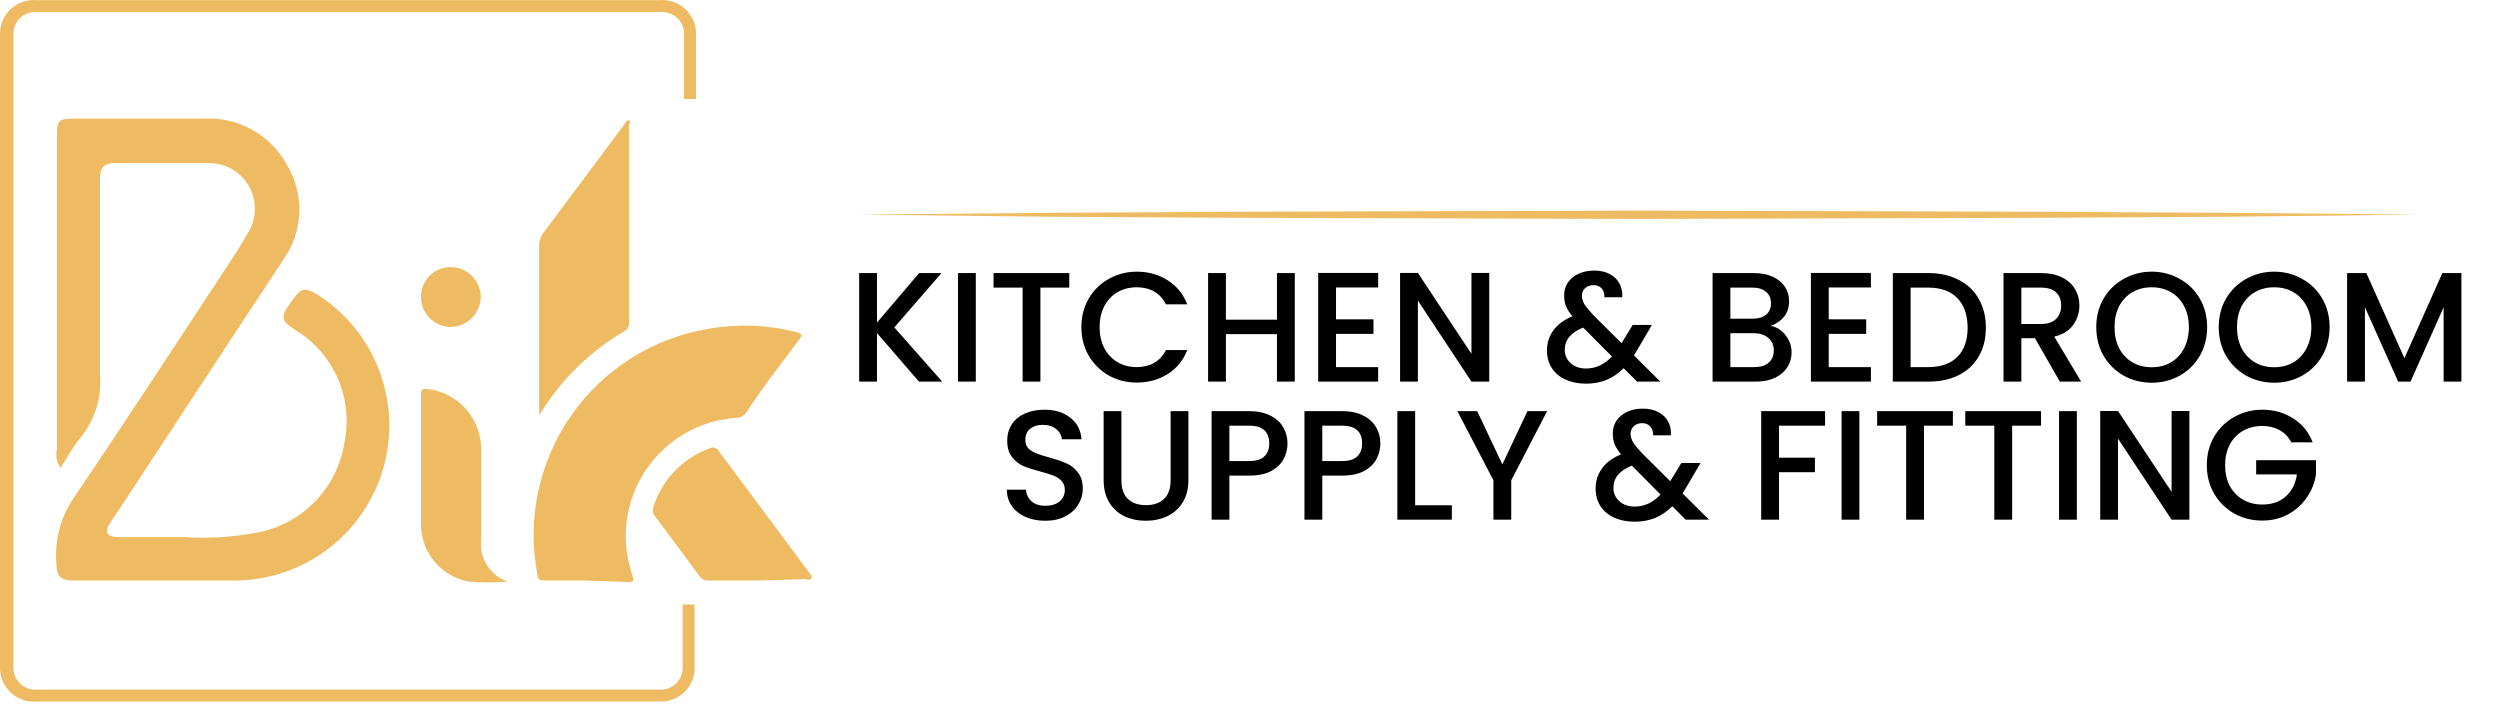 <svg xmlns="http://www.w3.org/2000/svg" width="69" height="20" viewBox="0 0 69 20" fill="none"><path d="M25.364 10.533L24.205 9.192V10.533H23.713V7.537H24.205V8.903L25.368 7.537H25.985L24.683 9.037L26.006 10.533H25.364ZM26.932 7.537V10.533H26.441V7.537H26.932ZM29.512 7.537V7.938H28.715V10.533H28.224V7.938H27.422V7.537H29.512ZM29.846 9.028C29.846 8.735 29.914 8.472 30.049 8.24C30.187 8.007 30.372 7.826 30.605 7.697C30.84 7.565 31.098 7.498 31.376 7.498C31.695 7.498 31.978 7.577 32.225 7.735C32.475 7.891 32.656 8.112 32.768 8.399H32.178C32.1 8.241 31.992 8.123 31.855 8.046C31.717 7.968 31.557 7.929 31.376 7.929C31.178 7.929 31.001 7.974 30.846 8.063C30.691 8.152 30.569 8.28 30.48 8.447C30.393 8.613 30.35 8.807 30.35 9.028C30.35 9.25 30.393 9.444 30.48 9.61C30.569 9.777 30.691 9.906 30.846 9.998C31.001 10.087 31.178 10.132 31.376 10.132C31.557 10.132 31.717 10.093 31.855 10.015C31.992 9.938 32.1 9.82 32.178 9.662H32.768C32.656 9.949 32.475 10.171 32.225 10.326C31.978 10.481 31.695 10.559 31.376 10.559C31.095 10.559 30.837 10.494 30.605 10.365C30.372 10.232 30.187 10.05 30.049 9.817C29.914 9.584 29.846 9.322 29.846 9.028ZM35.736 7.537V10.533H35.244V9.222H33.835V10.533H33.343V7.537H33.835V8.822H35.244V7.537H35.736ZM36.874 7.934V8.813H37.908V9.214H36.874V10.132H38.037V10.533H36.382V7.533H38.037V7.934H36.874ZM41.103 10.533H40.612L39.134 8.296V10.533H38.642V7.533H39.134L40.612 9.765V7.533H41.103V10.533ZM45.183 10.533L44.812 10.162C44.669 10.306 44.512 10.413 44.342 10.485C44.173 10.554 43.983 10.589 43.773 10.589C43.561 10.589 43.373 10.551 43.209 10.477C43.045 10.402 42.919 10.296 42.83 10.158C42.74 10.017 42.696 9.855 42.696 9.671C42.696 9.464 42.755 9.28 42.873 9.119C42.99 8.955 43.166 8.826 43.398 8.731C43.315 8.631 43.256 8.537 43.222 8.451C43.187 8.362 43.17 8.264 43.17 8.158C43.17 8.026 43.203 7.908 43.269 7.804C43.338 7.701 43.436 7.619 43.562 7.559C43.689 7.498 43.835 7.468 44.002 7.468C44.171 7.468 44.315 7.501 44.433 7.567C44.554 7.631 44.643 7.718 44.7 7.83C44.76 7.942 44.785 8.067 44.773 8.205H44.282C44.285 8.099 44.259 8.017 44.205 7.96C44.15 7.899 44.075 7.869 43.98 7.869C43.886 7.869 43.808 7.898 43.748 7.955C43.69 8.01 43.661 8.077 43.661 8.158C43.661 8.235 43.683 8.313 43.726 8.391C43.772 8.465 43.851 8.563 43.963 8.684L44.756 9.472L45.062 8.968H45.592L45.204 9.632L45.097 9.809L45.825 10.533H45.183ZM43.773 10.171C44.044 10.171 44.282 10.06 44.489 9.839L43.696 9.041C43.357 9.176 43.187 9.38 43.187 9.653C43.187 9.8 43.242 9.924 43.351 10.024C43.46 10.122 43.601 10.171 43.773 10.171ZM48.87 8.994C49.031 9.023 49.167 9.107 49.279 9.248C49.392 9.389 49.448 9.549 49.448 9.727C49.448 9.879 49.407 10.017 49.327 10.14C49.249 10.261 49.136 10.357 48.986 10.429C48.837 10.498 48.663 10.533 48.465 10.533H47.267V7.537H48.409C48.613 7.537 48.788 7.572 48.935 7.641C49.081 7.71 49.192 7.803 49.267 7.921C49.341 8.036 49.379 8.165 49.379 8.309C49.379 8.481 49.333 8.625 49.241 8.74C49.149 8.855 49.025 8.939 48.87 8.994ZM47.758 8.796H48.366C48.527 8.796 48.652 8.76 48.741 8.688C48.833 8.613 48.879 8.507 48.879 8.369C48.879 8.234 48.833 8.129 48.741 8.054C48.652 7.977 48.527 7.938 48.366 7.938H47.758V8.796ZM48.422 10.132C48.589 10.132 48.719 10.092 48.814 10.011C48.909 9.931 48.956 9.819 48.956 9.675C48.956 9.528 48.906 9.412 48.805 9.326C48.705 9.24 48.571 9.197 48.405 9.197H47.758V10.132H48.422ZM50.473 7.934V8.813H51.507V9.214H50.473V10.132H51.637V10.533H49.981V7.533H51.637V7.934H50.473ZM53.22 7.537C53.539 7.537 53.818 7.599 54.056 7.723C54.298 7.843 54.483 8.018 54.612 8.248C54.744 8.475 54.81 8.741 54.81 9.046C54.81 9.35 54.744 9.615 54.612 9.839C54.483 10.063 54.298 10.235 54.056 10.356C53.818 10.474 53.539 10.533 53.22 10.533H52.242V7.537H53.22ZM53.22 10.132C53.571 10.132 53.839 10.037 54.026 9.847C54.213 9.658 54.306 9.391 54.306 9.046C54.306 8.698 54.213 8.427 54.026 8.231C53.839 8.036 53.571 7.938 53.22 7.938H52.733V10.132H53.22ZM56.853 10.533L56.164 9.334H55.789V10.533H55.297V7.537H56.332C56.562 7.537 56.756 7.577 56.914 7.658C57.075 7.738 57.194 7.846 57.272 7.981C57.352 8.116 57.392 8.267 57.392 8.434C57.392 8.629 57.335 8.807 57.22 8.968C57.108 9.126 56.934 9.234 56.698 9.291L57.44 10.533H56.853ZM55.789 8.942H56.332C56.516 8.942 56.654 8.896 56.746 8.804C56.84 8.712 56.888 8.589 56.888 8.434C56.888 8.279 56.842 8.158 56.75 8.072C56.658 7.983 56.519 7.938 56.332 7.938H55.789V8.942ZM59.387 10.563C59.108 10.563 58.851 10.498 58.615 10.369C58.383 10.237 58.197 10.054 58.059 9.822C57.924 9.586 57.857 9.322 57.857 9.028C57.857 8.735 57.924 8.472 58.059 8.24C58.197 8.007 58.383 7.826 58.615 7.697C58.851 7.565 59.108 7.498 59.387 7.498C59.669 7.498 59.926 7.565 60.158 7.697C60.394 7.826 60.579 8.007 60.714 8.24C60.849 8.472 60.917 8.735 60.917 9.028C60.917 9.322 60.849 9.586 60.714 9.822C60.579 10.054 60.394 10.237 60.158 10.369C59.926 10.498 59.669 10.563 59.387 10.563ZM59.387 10.136C59.585 10.136 59.762 10.092 59.917 10.002C60.072 9.911 60.193 9.781 60.279 9.615C60.368 9.445 60.413 9.25 60.413 9.028C60.413 8.807 60.368 8.613 60.279 8.447C60.193 8.28 60.072 8.152 59.917 8.063C59.762 7.974 59.585 7.929 59.387 7.929C59.189 7.929 59.012 7.974 58.857 8.063C58.702 8.152 58.58 8.28 58.49 8.447C58.404 8.613 58.361 8.807 58.361 9.028C58.361 9.25 58.404 9.445 58.49 9.615C58.58 9.781 58.702 9.911 58.857 10.002C59.012 10.092 59.189 10.136 59.387 10.136ZM62.767 10.563C62.488 10.563 62.231 10.498 61.995 10.369C61.763 10.237 61.577 10.054 61.439 9.822C61.304 9.586 61.237 9.322 61.237 9.028C61.237 8.735 61.304 8.472 61.439 8.24C61.577 8.007 61.763 7.826 61.995 7.697C62.231 7.565 62.488 7.498 62.767 7.498C63.048 7.498 63.306 7.565 63.538 7.697C63.774 7.826 63.959 8.007 64.094 8.24C64.229 8.472 64.297 8.735 64.297 9.028C64.297 9.322 64.229 9.586 64.094 9.822C63.959 10.054 63.774 10.237 63.538 10.369C63.306 10.498 63.048 10.563 62.767 10.563ZM62.767 10.136C62.965 10.136 63.142 10.092 63.297 10.002C63.452 9.911 63.573 9.781 63.659 9.615C63.748 9.445 63.793 9.25 63.793 9.028C63.793 8.807 63.748 8.613 63.659 8.447C63.573 8.28 63.452 8.152 63.297 8.063C63.142 7.974 62.965 7.929 62.767 7.929C62.569 7.929 62.392 7.974 62.237 8.063C62.081 8.152 61.959 8.28 61.87 8.447C61.784 8.613 61.741 8.807 61.741 9.028C61.741 9.25 61.784 9.445 61.87 9.615C61.959 9.781 62.081 9.911 62.237 10.002C62.392 10.092 62.569 10.136 62.767 10.136ZM67.935 7.537V10.533H67.444V8.481L66.53 10.533H66.19L65.272 8.481V10.533H64.78V7.537H65.311L66.362 9.886L67.409 7.537H67.935Z" fill="black"></path><path d="M28.85 14.373C28.649 14.373 28.468 14.338 28.307 14.269C28.146 14.198 28.02 14.097 27.928 13.968C27.836 13.838 27.79 13.688 27.79 13.515H28.316C28.327 13.644 28.378 13.751 28.467 13.834C28.559 13.917 28.686 13.959 28.85 13.959C29.02 13.959 29.152 13.919 29.247 13.838C29.342 13.755 29.389 13.649 29.389 13.52C29.389 13.419 29.359 13.337 29.299 13.274C29.241 13.211 29.168 13.162 29.079 13.127C28.992 13.093 28.872 13.055 28.717 13.015C28.521 12.963 28.362 12.912 28.238 12.86C28.117 12.805 28.014 12.722 27.928 12.61C27.842 12.498 27.799 12.349 27.799 12.162C27.799 11.989 27.842 11.839 27.928 11.709C28.014 11.58 28.135 11.481 28.29 11.412C28.445 11.343 28.625 11.308 28.829 11.308C29.119 11.308 29.356 11.382 29.54 11.528C29.727 11.672 29.83 11.87 29.85 12.123H29.307C29.299 12.014 29.247 11.92 29.152 11.843C29.057 11.765 28.932 11.726 28.777 11.726C28.636 11.726 28.521 11.762 28.432 11.834C28.343 11.906 28.299 12.009 28.299 12.145C28.299 12.236 28.326 12.313 28.381 12.373C28.438 12.431 28.51 12.476 28.596 12.511C28.682 12.545 28.8 12.583 28.949 12.623C29.148 12.678 29.308 12.732 29.432 12.787C29.558 12.841 29.665 12.926 29.751 13.041C29.84 13.153 29.885 13.304 29.885 13.494C29.885 13.646 29.843 13.79 29.76 13.925C29.679 14.06 29.56 14.169 29.402 14.252C29.247 14.333 29.063 14.373 28.85 14.373ZM30.951 11.347V13.257C30.951 13.483 31.01 13.655 31.128 13.769C31.249 13.884 31.416 13.942 31.628 13.942C31.844 13.942 32.01 13.884 32.128 13.769C32.249 13.655 32.309 13.483 32.309 13.257V11.347H32.8V13.248C32.8 13.492 32.747 13.699 32.641 13.869C32.535 14.038 32.392 14.165 32.214 14.248C32.036 14.331 31.839 14.373 31.624 14.373C31.408 14.373 31.212 14.331 31.033 14.248C30.858 14.165 30.719 14.038 30.615 13.869C30.512 13.699 30.46 13.492 30.46 13.248V11.347H30.951ZM35.535 12.239C35.535 12.392 35.499 12.535 35.427 12.67C35.355 12.805 35.24 12.916 35.082 13.002C34.924 13.086 34.722 13.127 34.475 13.127H33.931V14.343H33.44V11.347H34.475C34.704 11.347 34.898 11.387 35.056 11.468C35.217 11.546 35.337 11.652 35.414 11.787C35.495 11.922 35.535 12.073 35.535 12.239ZM34.475 12.726C34.661 12.726 34.801 12.685 34.893 12.601C34.985 12.515 35.031 12.395 35.031 12.239C35.031 11.912 34.845 11.748 34.475 11.748H33.931V12.726H34.475ZM38.098 12.239C38.098 12.392 38.062 12.535 37.99 12.67C37.919 12.805 37.804 12.916 37.645 13.002C37.487 13.086 37.285 13.127 37.038 13.127H36.495V14.343H36.003V11.347H37.038C37.268 11.347 37.462 11.387 37.62 11.468C37.781 11.546 37.9 11.652 37.977 11.787C38.058 11.922 38.098 12.073 38.098 12.239ZM37.038 12.726C37.225 12.726 37.364 12.685 37.456 12.601C37.548 12.515 37.594 12.395 37.594 12.239C37.594 11.912 37.408 11.748 37.038 11.748H36.495V12.726H37.038ZM39.058 13.946H40.071V14.343H38.567V11.347H39.058V13.946ZM42.701 11.347L41.71 13.257V14.343H41.219V13.257L40.223 11.347H40.771L41.465 12.817L42.158 11.347H42.701ZM46.525 14.343L46.155 13.972C46.011 14.116 45.855 14.223 45.685 14.295C45.515 14.364 45.326 14.399 45.116 14.399C44.903 14.399 44.715 14.361 44.551 14.287C44.388 14.212 44.261 14.106 44.172 13.968C44.083 13.827 44.039 13.665 44.039 13.481C44.039 13.274 44.097 13.09 44.215 12.929C44.333 12.765 44.508 12.636 44.741 12.541C44.658 12.441 44.599 12.347 44.564 12.261C44.53 12.172 44.513 12.074 44.513 11.968C44.513 11.836 44.546 11.718 44.612 11.614C44.681 11.511 44.778 11.429 44.905 11.369C45.031 11.308 45.178 11.278 45.344 11.278C45.514 11.278 45.658 11.311 45.776 11.377C45.896 11.441 45.985 11.528 46.043 11.64C46.103 11.752 46.127 11.877 46.116 12.015H45.625C45.627 11.909 45.602 11.827 45.547 11.77C45.492 11.709 45.418 11.679 45.323 11.679C45.228 11.679 45.151 11.708 45.09 11.765C45.033 11.82 45.004 11.887 45.004 11.968C45.004 12.045 45.026 12.123 45.069 12.201C45.115 12.275 45.194 12.373 45.306 12.494L46.099 13.282L46.405 12.778H46.935L46.547 13.442L46.439 13.619L47.168 14.343H46.525ZM45.116 13.981C45.386 13.981 45.625 13.87 45.831 13.649L45.038 12.851C44.699 12.986 44.53 13.191 44.53 13.463C44.53 13.61 44.584 13.733 44.694 13.834C44.803 13.932 44.944 13.981 45.116 13.981ZM50.372 11.347V11.748H49.101V12.632H50.092V13.032H49.101V14.343H48.609V11.347H50.372ZM51.319 11.347V14.343H50.828V11.347H51.319ZM53.899 11.347V11.748H53.102V14.343H52.61V11.748H51.809V11.347H53.899ZM56.332 11.347V11.748H55.535V14.343H55.043V11.748H54.242V11.347H56.332ZM57.321 11.347V14.343H56.83V11.347H57.321ZM60.427 14.343H59.936L58.457 12.106V14.343H57.966V11.343H58.457L59.936 13.575V11.343H60.427V14.343ZM63.24 12.209C63.163 12.06 63.055 11.948 62.917 11.873C62.779 11.796 62.619 11.757 62.438 11.757C62.24 11.757 62.063 11.801 61.908 11.89C61.753 11.979 61.631 12.106 61.542 12.27C61.456 12.433 61.413 12.623 61.413 12.838C61.413 13.054 61.456 13.245 61.542 13.412C61.631 13.575 61.753 13.702 61.908 13.791C62.063 13.88 62.24 13.925 62.438 13.925C62.706 13.925 62.923 13.85 63.089 13.7C63.256 13.551 63.358 13.348 63.395 13.093H62.27V12.701H63.921V13.084C63.889 13.317 63.806 13.531 63.671 13.726C63.539 13.922 63.365 14.078 63.15 14.196C62.937 14.311 62.7 14.368 62.438 14.368C62.157 14.368 61.9 14.304 61.667 14.175C61.434 14.042 61.249 13.86 61.111 13.627C60.976 13.395 60.908 13.132 60.908 12.838C60.908 12.545 60.976 12.283 61.111 12.05C61.249 11.817 61.434 11.636 61.667 11.507C61.903 11.374 62.16 11.308 62.438 11.308C62.757 11.308 63.04 11.387 63.288 11.546C63.538 11.701 63.718 11.922 63.831 12.209H63.24Z" fill="black"></path><path d="M23.68 5.923L29.07 5.873L34.46 5.843L45.24 5.813L56.01 5.843L61.4 5.873L66.79 5.923L61.4 5.983L56.01 6.013L45.24 6.043L34.46 6.013L29.07 5.983L23.68 5.923Z" fill="#EFBB62"></path><path d="M18.21 19.363H1C0.875 19.372 0.749 19.356 0.63 19.316C0.511 19.275 0.401 19.211 0.307 19.127C0.214 19.043 0.139 18.94 0.086 18.826C0.033 18.712 0.004 18.588 0 18.463V0.903C0.004 0.777 0.033 0.653 0.086 0.539C0.139 0.425 0.214 0.323 0.307 0.239C0.401 0.155 0.511 0.09 0.63 0.05C0.749 0.009 0.875 -0.007 1 0.003H18.21C18.335 -0.007 18.461 0.009 18.581 0.05C18.7 0.09 18.809 0.155 18.902 0.239C18.996 0.323 19.072 0.425 19.124 0.539C19.177 0.653 19.206 0.777 19.21 0.903V2.733H18.88V0.903C18.876 0.824 18.857 0.747 18.823 0.675C18.789 0.604 18.742 0.54 18.683 0.487C18.625 0.434 18.556 0.393 18.482 0.367C18.408 0.34 18.329 0.329 18.25 0.333H1C0.921 0.329 0.842 0.34 0.768 0.367C0.694 0.393 0.625 0.434 0.567 0.487C0.508 0.54 0.461 0.604 0.427 0.675C0.393 0.747 0.374 0.824 0.37 0.903V18.463C0.374 18.541 0.393 18.619 0.427 18.69C0.461 18.762 0.508 18.825 0.567 18.878C0.625 18.931 0.694 18.972 0.768 18.999C0.842 19.025 0.921 19.037 1 19.033H18.21C18.289 19.037 18.368 19.025 18.442 18.999C18.516 18.972 18.585 18.931 18.643 18.878C18.702 18.825 18.749 18.762 18.783 18.69C18.817 18.619 18.836 18.541 18.84 18.463V16.683H19.17V18.513C19.15 18.75 19.039 18.971 18.86 19.13C18.681 19.288 18.448 19.371 18.21 19.363Z" fill="#EFBB62"></path><path d="M16.15 16.023C15.78 16.023 15.42 16.023 15.05 16.023C14.91 16.023 14.85 16.023 14.83 15.843C14.686 15.087 14.695 14.309 14.857 13.557C15.018 12.805 15.328 12.092 15.769 11.461C16.209 10.83 16.772 10.294 17.423 9.884C18.074 9.474 18.801 9.198 19.56 9.073C20.361 8.932 21.182 8.963 21.97 9.163C22.15 9.213 22.16 9.233 22.05 9.383C21.57 10.033 21.05 10.683 20.6 11.383C20.569 11.428 20.527 11.465 20.478 11.491C20.429 11.517 20.375 11.531 20.32 11.533C19.821 11.566 19.337 11.714 18.904 11.964C18.472 12.214 18.102 12.56 17.824 12.976C17.546 13.391 17.367 13.864 17.3 14.36C17.234 14.855 17.281 15.359 17.44 15.833C17.51 16.063 17.51 16.063 17.28 16.063L16.15 16.023Z" fill="#EFBB62"></path><path d="M14.88 11.443C14.88 10.883 14.88 10.373 14.88 9.863C14.88 9.353 14.88 8.703 14.88 8.123C14.88 7.543 14.88 7.223 14.88 6.773C14.88 6.646 14.922 6.523 15 6.423L17.24 3.423C17.24 3.423 17.29 3.293 17.36 3.323C17.43 3.353 17.36 3.423 17.36 3.483V8.873C17.37 8.926 17.363 8.981 17.34 9.029C17.317 9.078 17.278 9.118 17.23 9.143C16.307 9.683 15.528 10.437 14.96 11.343C14.939 11.38 14.912 11.414 14.88 11.443Z" fill="#EFBB62"></path><path d="M20.94 16.023H19.56C19.509 16.027 19.458 16.017 19.412 15.994C19.366 15.971 19.327 15.936 19.3 15.893C18.9 15.343 18.49 14.803 18.08 14.253C18.05 14.219 18.029 14.178 18.021 14.134C18.012 14.091 18.015 14.045 18.03 14.003C18.146 13.629 18.348 13.287 18.618 13.004C18.889 12.721 19.222 12.505 19.59 12.373C19.611 12.361 19.635 12.353 19.66 12.351C19.684 12.348 19.709 12.351 19.732 12.359C19.756 12.366 19.777 12.378 19.796 12.395C19.814 12.411 19.829 12.431 19.84 12.453C20.68 13.583 21.53 14.713 22.37 15.853C22.37 15.853 22.45 15.933 22.37 15.983C22.29 16.033 22.28 15.983 22.23 15.983L20.94 16.023Z" fill="#EFBB62"></path><path d="M14.01 16.053C13.657 16.083 13.303 16.083 12.95 16.053C12.587 15.991 12.257 15.806 12.015 15.529C11.773 15.252 11.633 14.9 11.62 14.533C11.62 13.303 11.62 12.083 11.62 10.853C11.62 10.743 11.67 10.733 11.76 10.733C12.175 10.77 12.56 10.961 12.842 11.268C13.123 11.575 13.279 11.976 13.28 12.393V14.883C13.25 15.132 13.306 15.383 13.439 15.596C13.572 15.809 13.773 15.97 14.01 16.053Z" fill="#EFBB62"></path><path d="M11.62 8.193C11.619 8.085 11.639 7.977 11.68 7.877C11.72 7.777 11.781 7.686 11.857 7.61C11.934 7.533 12.024 7.473 12.125 7.432C12.225 7.392 12.332 7.371 12.44 7.373C12.66 7.373 12.871 7.46 13.027 7.616C13.183 7.771 13.27 7.983 13.27 8.203C13.265 8.42 13.175 8.627 13.021 8.78C12.866 8.933 12.658 9.02 12.44 9.023C12.332 9.023 12.224 9.001 12.124 8.959C12.024 8.917 11.933 8.856 11.857 8.779C11.78 8.702 11.72 8.61 11.68 8.51C11.639 8.409 11.619 8.301 11.62 8.193Z" fill="#EFBB62"></path><path d="M1.67 12.913C1.87 12.613 2.02 12.323 2.22 12.083C2.62 11.595 2.814 10.971 2.76 10.343C2.76 8.573 2.76 6.803 2.76 5.033C2.76 4.743 2.76 4.503 3.16 4.503C4.05 4.503 4.95 4.503 5.84 4.503C6.059 4.514 6.272 4.583 6.457 4.702C6.641 4.821 6.792 4.986 6.893 5.181C6.994 5.376 7.042 5.594 7.033 5.814C7.024 6.034 6.957 6.247 6.84 6.433C6.72 6.653 6.58 6.863 6.45 7.073C4.98 9.303 3.52 11.553 2.02 13.763C1.66 14.301 1.497 14.948 1.56 15.593C1.56 15.913 1.69 16.023 2.01 16.023H6.48C7.403 16.02 8.301 15.718 9.039 15.162C9.777 14.607 10.315 13.828 10.574 12.942C10.832 12.056 10.798 11.109 10.474 10.244C10.151 9.379 9.557 8.642 8.78 8.143C8.35 7.893 8.31 7.933 7.94 8.473C7.7 8.813 7.87 8.923 8.14 9.103C8.66 9.413 9.07 9.877 9.315 10.43C9.561 10.983 9.629 11.599 9.51 12.193C9.42 12.795 9.149 13.356 8.733 13.801C8.317 14.246 7.775 14.553 7.18 14.683C6.479 14.824 5.763 14.871 5.05 14.823H3.25C2.98 14.823 2.86 14.703 3.04 14.433L3.21 14.183C4.74 11.843 6.28 9.513 7.81 7.183C8.082 6.805 8.238 6.356 8.26 5.891C8.281 5.425 8.166 4.964 7.93 4.563C7.708 4.154 7.376 3.816 6.971 3.588C6.566 3.36 6.104 3.25 5.64 3.273H2.18C1.58 3.273 1.57 3.273 1.57 3.893V12.403C1.551 12.49 1.55 12.58 1.567 12.668C1.584 12.756 1.619 12.839 1.67 12.913Z" fill="#EFBB62"></path></svg>